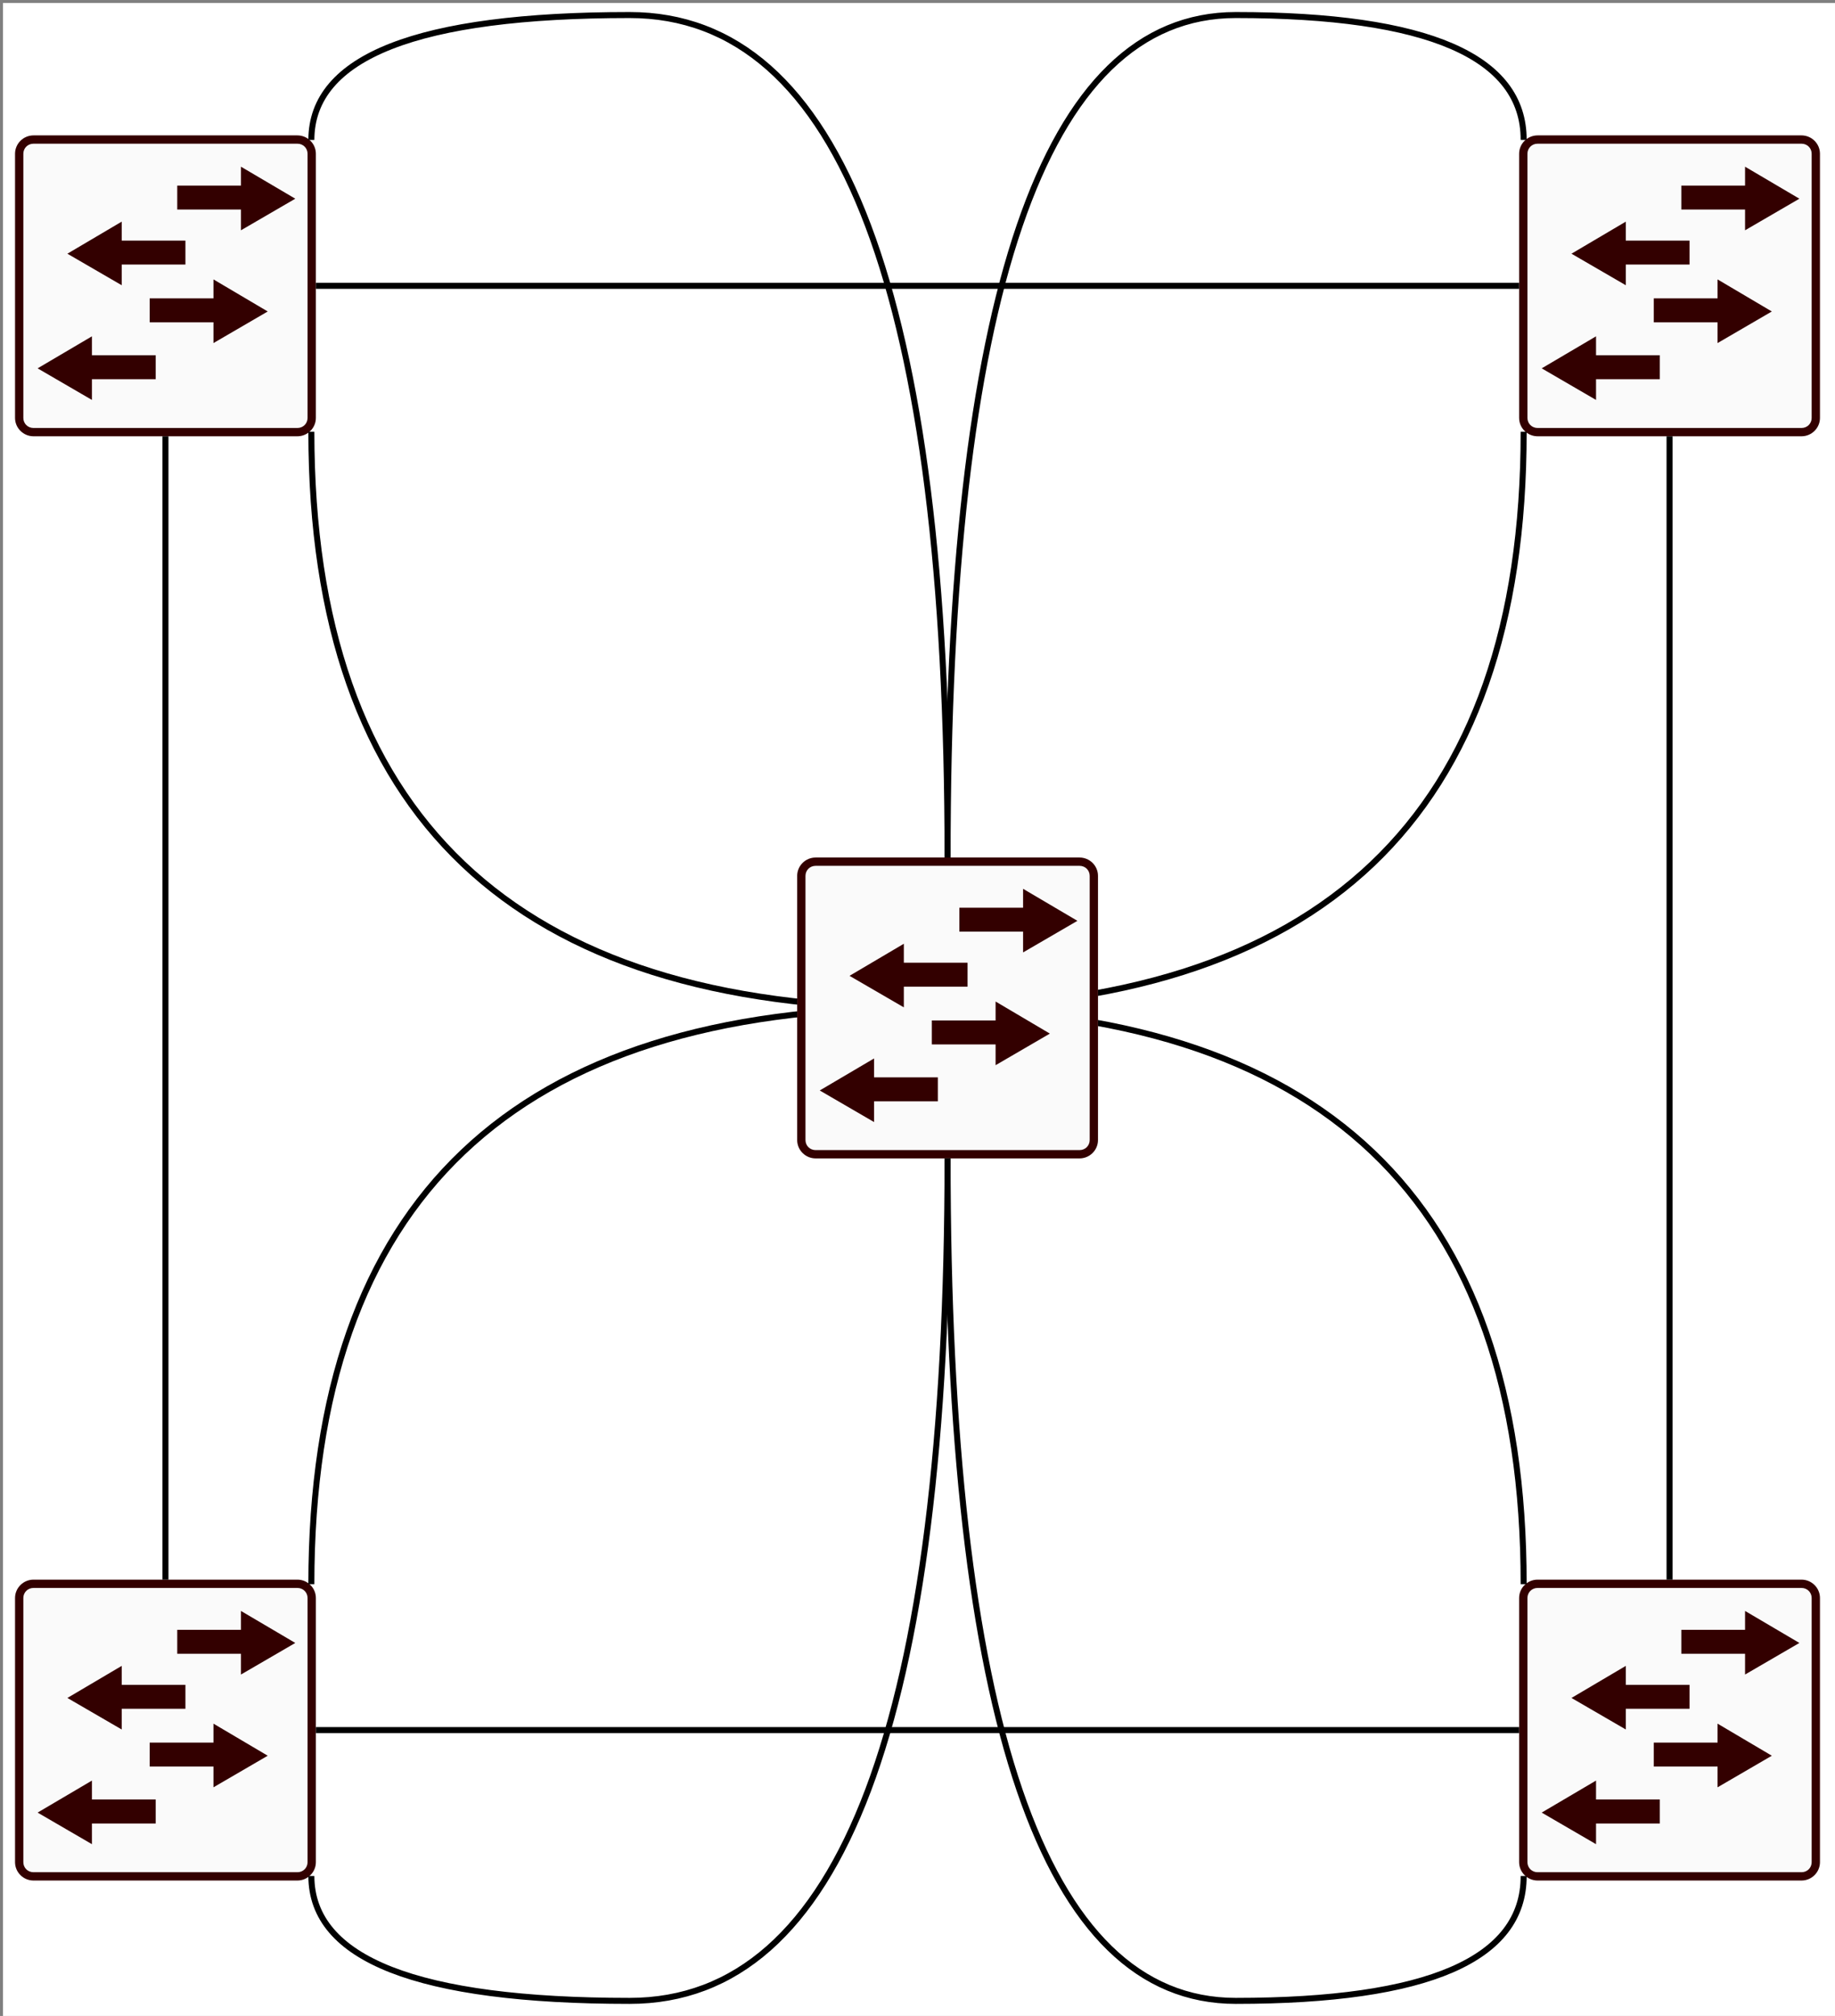 <?xml version="1.0" encoding="UTF-8"?>
<!-- Do not edit this file with editors other than draw.io -->
<!DOCTYPE svg PUBLIC "-//W3C//DTD SVG 1.1//EN" "http://www.w3.org/Graphics/SVG/1.1/DTD/svg11.dtd">
<svg xmlns="http://www.w3.org/2000/svg" xmlns:xlink="http://www.w3.org/1999/xlink" version="1.1" width="305px" height="335px" viewBox="-0.5 -0.5 305 335" content="&lt;mxfile host=&quot;app.diagrams.net&quot; agent=&quot;Mozilla/5.0 (Windows NT 10.0; Win64; x64) AppleWebKit/537.36 (KHTML, like Gecko) Chrome/130.0.0.0 Safari/537.36&quot; version=&quot;24.8.6&quot; scale=&quot;1&quot; border=&quot;2&quot;&gt;&#10;  &lt;diagram name=&quot;Strona-1&quot; id=&quot;ao98B0BQzKXnNSvCPJ1G&quot;&gt;&#10;    &lt;mxGraphModel dx=&quot;1434&quot; dy=&quot;772&quot; grid=&quot;1&quot; gridSize=&quot;10&quot; guides=&quot;1&quot; tooltips=&quot;1&quot; connect=&quot;1&quot; arrows=&quot;1&quot; fold=&quot;1&quot; page=&quot;1&quot; pageScale=&quot;1&quot; pageWidth=&quot;827&quot; pageHeight=&quot;1169&quot; math=&quot;0&quot; shadow=&quot;0&quot;&gt;&#10;      &lt;root&gt;&#10;        &lt;mxCell id=&quot;0&quot; /&gt;&#10;        &lt;mxCell id=&quot;1&quot; parent=&quot;0&quot; /&gt;&#10;        &lt;mxCell id=&quot;AOMB2-PPYCsrvXLcDF-H-9&quot; value=&quot;&quot; style=&quot;sketch=0;points=[[0.015,0.015,0],[0.985,0.015,0],[0.985,0.985,0],[0.015,0.985,0],[0.25,0,0],[0.5,0,0],[0.75,0,0],[1,0.25,0],[1,0.5,0],[1,0.75,0],[0.75,1,0],[0.5,1,0],[0.25,1,0],[0,0.75,0],[0,0.5,0],[0,0.25,0]];verticalLabelPosition=bottom;html=1;verticalAlign=top;aspect=fixed;align=center;pointerEvents=1;shape=mxgraph.cisco19.rect;prIcon=l2_switch;fillColor=#FAFAFA;strokeColor=#330000;&quot; vertex=&quot;1&quot; parent=&quot;1&quot;&gt;&#10;          &lt;mxGeometry x=&quot;240&quot; y=&quot;410&quot; width=&quot;50&quot; height=&quot;50&quot; as=&quot;geometry&quot; /&gt;&#10;        &lt;/mxCell&gt;&#10;        &lt;mxCell id=&quot;AOMB2-PPYCsrvXLcDF-H-10&quot; value=&quot;&quot; style=&quot;sketch=0;points=[[0.015,0.015,0],[0.985,0.015,0],[0.985,0.985,0],[0.015,0.985,0],[0.25,0,0],[0.5,0,0],[0.75,0,0],[1,0.25,0],[1,0.5,0],[1,0.75,0],[0.75,1,0],[0.5,1,0],[0.25,1,0],[0,0.75,0],[0,0.5,0],[0,0.25,0]];verticalLabelPosition=bottom;html=1;verticalAlign=top;aspect=fixed;align=center;pointerEvents=1;shape=mxgraph.cisco19.rect;prIcon=l2_switch;fillColor=#FAFAFA;strokeColor=#330000;&quot; vertex=&quot;1&quot; parent=&quot;1&quot;&gt;&#10;          &lt;mxGeometry x=&quot;240&quot; y=&quot;170&quot; width=&quot;50&quot; height=&quot;50&quot; as=&quot;geometry&quot; /&gt;&#10;        &lt;/mxCell&gt;&#10;        &lt;mxCell id=&quot;AOMB2-PPYCsrvXLcDF-H-11&quot; value=&quot;&quot; style=&quot;sketch=0;points=[[0.015,0.015,0],[0.985,0.015,0],[0.985,0.985,0],[0.015,0.985,0],[0.25,0,0],[0.5,0,0],[0.75,0,0],[1,0.25,0],[1,0.5,0],[1,0.75,0],[0.75,1,0],[0.5,1,0],[0.25,1,0],[0,0.75,0],[0,0.5,0],[0,0.25,0]];verticalLabelPosition=bottom;html=1;verticalAlign=top;aspect=fixed;align=center;pointerEvents=1;shape=mxgraph.cisco19.rect;prIcon=l2_switch;fillColor=#FAFAFA;strokeColor=#330000;&quot; vertex=&quot;1&quot; parent=&quot;1&quot;&gt;&#10;          &lt;mxGeometry x=&quot;490&quot; y=&quot;170&quot; width=&quot;50&quot; height=&quot;50&quot; as=&quot;geometry&quot; /&gt;&#10;        &lt;/mxCell&gt;&#10;        &lt;mxCell id=&quot;AOMB2-PPYCsrvXLcDF-H-12&quot; value=&quot;&quot; style=&quot;sketch=0;points=[[0.015,0.015,0],[0.985,0.015,0],[0.985,0.985,0],[0.015,0.985,0],[0.25,0,0],[0.5,0,0],[0.75,0,0],[1,0.25,0],[1,0.5,0],[1,0.75,0],[0.75,1,0],[0.5,1,0],[0.25,1,0],[0,0.75,0],[0,0.5,0],[0,0.25,0]];verticalLabelPosition=bottom;html=1;verticalAlign=top;aspect=fixed;align=center;pointerEvents=1;shape=mxgraph.cisco19.rect;prIcon=l2_switch;fillColor=#FAFAFA;strokeColor=#330000;&quot; vertex=&quot;1&quot; parent=&quot;1&quot;&gt;&#10;          &lt;mxGeometry x=&quot;490&quot; y=&quot;410&quot; width=&quot;50&quot; height=&quot;50&quot; as=&quot;geometry&quot; /&gt;&#10;        &lt;/mxCell&gt;&#10;        &lt;mxCell id=&quot;AOMB2-PPYCsrvXLcDF-H-18&quot; style=&quot;edgeStyle=orthogonalEdgeStyle;rounded=0;orthogonalLoop=1;jettySize=auto;html=1;exitX=0.5;exitY=1;exitDx=0;exitDy=0;exitPerimeter=0;entryX=0.5;entryY=0;entryDx=0;entryDy=0;entryPerimeter=0;strokeColor=default;curved=0;endArrow=none;endFill=0;&quot; edge=&quot;1&quot; parent=&quot;1&quot; source=&quot;AOMB2-PPYCsrvXLcDF-H-10&quot; target=&quot;AOMB2-PPYCsrvXLcDF-H-9&quot;&gt;&#10;          &lt;mxGeometry relative=&quot;1&quot; as=&quot;geometry&quot; /&gt;&#10;        &lt;/mxCell&gt;&#10;        &lt;mxCell id=&quot;AOMB2-PPYCsrvXLcDF-H-19&quot; style=&quot;edgeStyle=orthogonalEdgeStyle;rounded=0;orthogonalLoop=1;jettySize=auto;html=1;exitX=1;exitY=0.5;exitDx=0;exitDy=0;exitPerimeter=0;entryX=0;entryY=0.5;entryDx=0;entryDy=0;entryPerimeter=0;endArrow=none;endFill=0;&quot; edge=&quot;1&quot; parent=&quot;1&quot; source=&quot;AOMB2-PPYCsrvXLcDF-H-9&quot; target=&quot;AOMB2-PPYCsrvXLcDF-H-12&quot;&gt;&#10;          &lt;mxGeometry relative=&quot;1&quot; as=&quot;geometry&quot; /&gt;&#10;        &lt;/mxCell&gt;&#10;        &lt;mxCell id=&quot;AOMB2-PPYCsrvXLcDF-H-20&quot; style=&quot;edgeStyle=orthogonalEdgeStyle;rounded=0;orthogonalLoop=1;jettySize=auto;html=1;exitX=0.5;exitY=0;exitDx=0;exitDy=0;exitPerimeter=0;entryX=0.5;entryY=1;entryDx=0;entryDy=0;entryPerimeter=0;endArrow=none;endFill=0;&quot; edge=&quot;1&quot; parent=&quot;1&quot; source=&quot;AOMB2-PPYCsrvXLcDF-H-12&quot; target=&quot;AOMB2-PPYCsrvXLcDF-H-11&quot;&gt;&#10;          &lt;mxGeometry relative=&quot;1&quot; as=&quot;geometry&quot; /&gt;&#10;        &lt;/mxCell&gt;&#10;        &lt;mxCell id=&quot;AOMB2-PPYCsrvXLcDF-H-21&quot; style=&quot;edgeStyle=orthogonalEdgeStyle;rounded=0;orthogonalLoop=1;jettySize=auto;html=1;exitX=1;exitY=0.5;exitDx=0;exitDy=0;exitPerimeter=0;entryX=0;entryY=0.5;entryDx=0;entryDy=0;entryPerimeter=0;endArrow=none;endFill=0;&quot; edge=&quot;1&quot; parent=&quot;1&quot; source=&quot;AOMB2-PPYCsrvXLcDF-H-10&quot; target=&quot;AOMB2-PPYCsrvXLcDF-H-11&quot;&gt;&#10;          &lt;mxGeometry relative=&quot;1&quot; as=&quot;geometry&quot; /&gt;&#10;        &lt;/mxCell&gt;&#10;        &lt;mxCell id=&quot;AOMB2-PPYCsrvXLcDF-H-22&quot; style=&quot;edgeStyle=orthogonalEdgeStyle;rounded=0;orthogonalLoop=1;jettySize=auto;html=1;exitX=0.985;exitY=0.985;exitDx=0;exitDy=0;exitPerimeter=0;entryX=0.015;entryY=0.015;entryDx=0;entryDy=0;entryPerimeter=0;elbow=vertical;endArrow=none;endFill=0;curved=1;&quot; edge=&quot;1&quot; parent=&quot;1&quot; source=&quot;AOMB2-PPYCsrvXLcDF-H-10&quot; target=&quot;AOMB2-PPYCsrvXLcDF-H-12&quot;&gt;&#10;          &lt;mxGeometry relative=&quot;1&quot; as=&quot;geometry&quot; /&gt;&#10;        &lt;/mxCell&gt;&#10;        &lt;mxCell id=&quot;AOMB2-PPYCsrvXLcDF-H-23&quot; style=&quot;edgeStyle=orthogonalEdgeStyle;rounded=0;orthogonalLoop=1;jettySize=auto;html=1;exitX=0.985;exitY=0.015;exitDx=0;exitDy=0;exitPerimeter=0;entryX=0.015;entryY=0.985;entryDx=0;entryDy=0;entryPerimeter=0;endArrow=none;endFill=0;curved=1;&quot; edge=&quot;1&quot; parent=&quot;1&quot; source=&quot;AOMB2-PPYCsrvXLcDF-H-9&quot; target=&quot;AOMB2-PPYCsrvXLcDF-H-11&quot;&gt;&#10;          &lt;mxGeometry relative=&quot;1&quot; as=&quot;geometry&quot; /&gt;&#10;        &lt;/mxCell&gt;&#10;        &lt;mxCell id=&quot;AOMB2-PPYCsrvXLcDF-H-1&quot; value=&quot;&quot; style=&quot;sketch=0;points=[[0.015,0.015,0],[0.985,0.015,0],[0.985,0.985,0],[0.015,0.985,0],[0.25,0,0],[0.5,0,0],[0.75,0,0],[1,0.25,0],[1,0.5,0],[1,0.75,0],[0.75,1,0],[0.5,1,0],[0.25,1,0],[0,0.75,0],[0,0.5,0],[0,0.25,0]];verticalLabelPosition=bottom;html=1;verticalAlign=top;aspect=fixed;align=center;pointerEvents=1;shape=mxgraph.cisco19.rect;prIcon=l2_switch;fillColor=#FAFAFA;strokeColor=#330000;&quot; vertex=&quot;1&quot; parent=&quot;1&quot;&gt;&#10;          &lt;mxGeometry x=&quot;370&quot; y=&quot;290&quot; width=&quot;50&quot; height=&quot;50&quot; as=&quot;geometry&quot; /&gt;&#10;        &lt;/mxCell&gt;&#10;        &lt;mxCell id=&quot;AOMB2-PPYCsrvXLcDF-H-24&quot; style=&quot;edgeStyle=orthogonalEdgeStyle;rounded=0;orthogonalLoop=1;jettySize=auto;html=1;exitX=0.5;exitY=0;exitDx=0;exitDy=0;exitPerimeter=0;entryX=0.985;entryY=0.015;entryDx=0;entryDy=0;entryPerimeter=0;curved=1;endArrow=none;endFill=0;&quot; edge=&quot;1&quot; parent=&quot;1&quot; source=&quot;AOMB2-PPYCsrvXLcDF-H-1&quot; target=&quot;AOMB2-PPYCsrvXLcDF-H-10&quot;&gt;&#10;          &lt;mxGeometry relative=&quot;1&quot; as=&quot;geometry&quot; /&gt;&#10;        &lt;/mxCell&gt;&#10;        &lt;mxCell id=&quot;AOMB2-PPYCsrvXLcDF-H-26&quot; style=&quot;edgeStyle=orthogonalEdgeStyle;rounded=0;orthogonalLoop=1;jettySize=auto;html=1;exitX=0.5;exitY=1;exitDx=0;exitDy=0;exitPerimeter=0;entryX=0.985;entryY=0.985;entryDx=0;entryDy=0;entryPerimeter=0;endArrow=none;endFill=0;curved=1;&quot; edge=&quot;1&quot; parent=&quot;1&quot; source=&quot;AOMB2-PPYCsrvXLcDF-H-1&quot; target=&quot;AOMB2-PPYCsrvXLcDF-H-9&quot;&gt;&#10;          &lt;mxGeometry relative=&quot;1&quot; as=&quot;geometry&quot; /&gt;&#10;        &lt;/mxCell&gt;&#10;        &lt;mxCell id=&quot;AOMB2-PPYCsrvXLcDF-H-27&quot; style=&quot;edgeStyle=orthogonalEdgeStyle;rounded=0;orthogonalLoop=1;jettySize=auto;html=1;exitX=0.5;exitY=1;exitDx=0;exitDy=0;exitPerimeter=0;entryX=0.015;entryY=0.985;entryDx=0;entryDy=0;entryPerimeter=0;curved=1;endArrow=none;endFill=0;&quot; edge=&quot;1&quot; parent=&quot;1&quot; source=&quot;AOMB2-PPYCsrvXLcDF-H-1&quot; target=&quot;AOMB2-PPYCsrvXLcDF-H-12&quot;&gt;&#10;          &lt;mxGeometry relative=&quot;1&quot; as=&quot;geometry&quot; /&gt;&#10;        &lt;/mxCell&gt;&#10;        &lt;mxCell id=&quot;AOMB2-PPYCsrvXLcDF-H-28&quot; style=&quot;edgeStyle=orthogonalEdgeStyle;rounded=0;orthogonalLoop=1;jettySize=auto;html=1;exitX=0.5;exitY=0;exitDx=0;exitDy=0;exitPerimeter=0;entryX=0.015;entryY=0.015;entryDx=0;entryDy=0;entryPerimeter=0;curved=1;endArrow=none;endFill=0;&quot; edge=&quot;1&quot; parent=&quot;1&quot; source=&quot;AOMB2-PPYCsrvXLcDF-H-1&quot; target=&quot;AOMB2-PPYCsrvXLcDF-H-11&quot;&gt;&#10;          &lt;mxGeometry relative=&quot;1&quot; as=&quot;geometry&quot; /&gt;&#10;        &lt;/mxCell&gt;&#10;      &lt;/root&gt;&#10;    &lt;/mxGraphModel&gt;&#10;  &lt;/diagram&gt;&#10;&lt;/mxfile&gt;&#10;" style="background-color: rgb(255, 255, 255);"><rect x="-0.5" y="-0.5" width="305" height="335" fill="#808080" stroke="none"/><defs/><rect fill="#ffffff" width="100%" height="100%" x="0" y="0"/><g><g data-cell-id="0"><g data-cell-id="1"><g data-cell-id="AOMB2-PPYCsrvXLcDF-H-9"><g><rect x="2" y="262" width="50" height="50" fill="none" stroke="none" pointer-events="all"/><path d="M 5.07 262 C 3.38 262 2 263.37 2 265.05 L 2 308.95 C 2 310.63 3.38 312 5.07 312 L 48.93 312 C 50.62 312 52 310.63 52 308.95 L 52 265.05 C 52 263.37 50.62 262 48.93 262 Z" fill="#fafafa" stroke="none" pointer-events="all"/><rect x="2" y="262" width="50" height="50" fill="none" stroke="none" pointer-events="all"/><path d="M 25.38 302.52 L 25.38 298.53 L 14.78 298.53 L 14.78 295.39 L 5.75 300.71 L 14.78 305.96 L 14.78 302.52 Z M 30.32 283.46 L 30.32 279.48 L 19.73 279.48 L 19.73 276.33 L 10.7 281.66 L 19.73 286.9 L 19.73 283.46 Z M 24.38 293.06 L 24.38 289.08 L 34.98 289.08 L 34.98 285.93 L 44 291.26 L 34.98 296.51 L 34.98 293.06 Z M 28.96 274.32 L 28.96 270.34 L 39.55 270.34 L 39.55 267.2 L 48.58 272.52 L 39.55 277.77 L 39.55 274.32 Z M 5.07 262 C 3.38 262 2 263.37 2 265.05 L 2 308.95 C 2 310.63 3.38 312 5.07 312 L 48.93 312 C 50.62 312 52 310.63 52 308.95 L 52 265.05 C 52 263.37 50.62 262 48.93 262 Z M 5.07 263.38 L 48.93 263.38 C 49.88 263.38 50.62 264.11 50.62 265.05 L 50.62 308.95 C 50.62 309.89 49.88 310.62 48.93 310.62 L 5.07 310.62 C 4.12 310.62 3.38 309.89 3.38 308.95 L 3.38 265.05 C 3.38 264.11 4.12 263.38 5.07 263.38 Z" fill="#330000" stroke="none" pointer-events="all"/></g></g><g data-cell-id="AOMB2-PPYCsrvXLcDF-H-10"><g><rect x="2" y="22" width="50" height="50" fill="none" stroke="none" pointer-events="all"/><path d="M 5.07 22 C 3.38 22 2 23.37 2 25.05 L 2 68.95 C 2 70.63 3.38 72 5.07 72 L 48.93 72 C 50.62 72 52 70.63 52 68.95 L 52 25.05 C 52 23.37 50.62 22 48.93 22 Z" fill="#fafafa" stroke="none" pointer-events="all"/><rect x="2" y="22" width="50" height="50" fill="none" stroke="none" pointer-events="all"/><path d="M 25.38 62.52 L 25.38 58.53 L 14.78 58.53 L 14.78 55.39 L 5.75 60.71 L 14.78 65.96 L 14.78 62.52 Z M 30.32 43.46 L 30.32 39.48 L 19.73 39.48 L 19.73 36.33 L 10.7 41.66 L 19.73 46.9 L 19.73 43.46 Z M 24.38 53.06 L 24.38 49.08 L 34.98 49.08 L 34.98 45.93 L 44 51.26 L 34.98 56.51 L 34.98 53.06 Z M 28.96 34.32 L 28.96 30.34 L 39.55 30.34 L 39.55 27.2 L 48.58 32.52 L 39.55 37.77 L 39.55 34.32 Z M 5.07 22 C 3.38 22 2 23.37 2 25.05 L 2 68.95 C 2 70.63 3.38 72 5.07 72 L 48.93 72 C 50.62 72 52 70.63 52 68.95 L 52 25.05 C 52 23.37 50.62 22 48.93 22 Z M 5.07 23.38 L 48.93 23.38 C 49.88 23.38 50.62 24.11 50.62 25.05 L 50.62 68.95 C 50.62 69.89 49.88 70.62 48.93 70.62 L 5.07 70.62 C 4.12 70.62 3.38 69.89 3.38 68.95 L 3.38 25.05 C 3.38 24.11 4.12 23.38 5.07 23.38 Z" fill="#330000" stroke="none" pointer-events="all"/></g></g><g data-cell-id="AOMB2-PPYCsrvXLcDF-H-11"><g><rect x="252" y="22" width="50" height="50" fill="none" stroke="none" pointer-events="all"/><path d="M 255.07 22 C 253.38 22 252 23.37 252 25.05 L 252 68.95 C 252 70.63 253.38 72 255.07 72 L 298.93 72 C 300.62 72 302 70.63 302 68.95 L 302 25.05 C 302 23.37 300.62 22 298.93 22 Z" fill="#fafafa" stroke="none" pointer-events="all"/><rect x="252" y="22" width="50" height="50" fill="none" stroke="none" pointer-events="all"/><path d="M 275.38 62.52 L 275.38 58.53 L 264.78 58.53 L 264.78 55.39 L 255.75 60.71 L 264.78 65.96 L 264.78 62.52 Z M 280.32 43.46 L 280.32 39.48 L 269.73 39.48 L 269.73 36.33 L 260.7 41.66 L 269.73 46.9 L 269.73 43.46 Z M 274.38 53.06 L 274.38 49.08 L 284.98 49.08 L 284.98 45.93 L 294 51.26 L 284.98 56.51 L 284.98 53.06 Z M 278.96 34.32 L 278.96 30.34 L 289.55 30.34 L 289.55 27.2 L 298.58 32.52 L 289.55 37.77 L 289.55 34.32 Z M 255.07 22 C 253.38 22 252 23.37 252 25.05 L 252 68.95 C 252 70.63 253.38 72 255.07 72 L 298.93 72 C 300.62 72 302 70.63 302 68.95 L 302 25.05 C 302 23.37 300.62 22 298.93 22 Z M 255.07 23.38 L 298.93 23.38 C 299.88 23.38 300.62 24.11 300.62 25.05 L 300.62 68.95 C 300.62 69.89 299.88 70.62 298.93 70.62 L 255.07 70.62 C 254.12 70.62 253.38 69.89 253.38 68.95 L 253.38 25.05 C 253.38 24.11 254.12 23.38 255.07 23.38 Z" fill="#330000" stroke="none" pointer-events="all"/></g></g><g data-cell-id="AOMB2-PPYCsrvXLcDF-H-12"><g><rect x="252" y="262" width="50" height="50" fill="none" stroke="none" pointer-events="all"/><path d="M 255.07 262 C 253.38 262 252 263.37 252 265.05 L 252 308.95 C 252 310.63 253.38 312 255.07 312 L 298.93 312 C 300.62 312 302 310.63 302 308.95 L 302 265.05 C 302 263.37 300.62 262 298.93 262 Z" fill="#fafafa" stroke="none" pointer-events="all"/><rect x="252" y="262" width="50" height="50" fill="none" stroke="none" pointer-events="all"/><path d="M 275.38 302.52 L 275.38 298.53 L 264.78 298.53 L 264.78 295.39 L 255.75 300.71 L 264.78 305.96 L 264.78 302.52 Z M 280.32 283.46 L 280.32 279.48 L 269.73 279.48 L 269.73 276.33 L 260.7 281.66 L 269.73 286.9 L 269.73 283.46 Z M 274.38 293.06 L 274.38 289.08 L 284.98 289.08 L 284.98 285.93 L 294 291.26 L 284.98 296.51 L 284.98 293.06 Z M 278.96 274.32 L 278.96 270.34 L 289.55 270.34 L 289.55 267.2 L 298.58 272.52 L 289.55 277.77 L 289.55 274.32 Z M 255.07 262 C 253.38 262 252 263.37 252 265.05 L 252 308.95 C 252 310.63 253.38 312 255.07 312 L 298.93 312 C 300.62 312 302 310.63 302 308.95 L 302 265.05 C 302 263.37 300.62 262 298.93 262 Z M 255.07 263.38 L 298.93 263.38 C 299.88 263.38 300.62 264.11 300.62 265.05 L 300.62 308.95 C 300.62 309.89 299.88 310.62 298.93 310.62 L 255.07 310.62 C 254.12 310.62 253.38 309.89 253.38 308.95 L 253.38 265.05 C 253.38 264.11 254.12 263.38 255.07 263.38 Z" fill="#330000" stroke="none" pointer-events="all"/></g></g><g data-cell-id="AOMB2-PPYCsrvXLcDF-H-18"><g><path d="M 27 72 L 27 262" fill="none" stroke="rgb(0, 0, 0)" stroke-miterlimit="10" pointer-events="stroke"/></g></g><g data-cell-id="AOMB2-PPYCsrvXLcDF-H-19"><g><path d="M 52 287 L 252 287" fill="none" stroke="rgb(0, 0, 0)" stroke-miterlimit="10" pointer-events="stroke"/></g></g><g data-cell-id="AOMB2-PPYCsrvXLcDF-H-20"><g><path d="M 277 262 L 277 72" fill="none" stroke="rgb(0, 0, 0)" stroke-miterlimit="10" pointer-events="stroke"/></g></g><g data-cell-id="AOMB2-PPYCsrvXLcDF-H-21"><g><path d="M 52 47 L 252 47" fill="none" stroke="rgb(0, 0, 0)" stroke-miterlimit="10" pointer-events="stroke"/></g></g><g data-cell-id="AOMB2-PPYCsrvXLcDF-H-22"><g><path d="M 51.25 71.25 Q 51.3 167 152.05 167 Q 252.8 167 252.75 262.75" fill="none" stroke="rgb(0, 0, 0)" stroke-miterlimit="10" pointer-events="stroke"/></g></g><g data-cell-id="AOMB2-PPYCsrvXLcDF-H-23"><g><path d="M 51.25 262.75 Q 51.3 167 152.05 167 Q 252.8 167 252.75 71.25" fill="none" stroke="rgb(0, 0, 0)" stroke-miterlimit="10" pointer-events="stroke"/></g></g><g data-cell-id="AOMB2-PPYCsrvXLcDF-H-1"><g><rect x="132" y="142" width="50" height="50" fill="none" stroke="none" pointer-events="all"/><path d="M 135.07 142 C 133.38 142 132 143.37 132 145.05 L 132 188.95 C 132 190.63 133.38 192 135.07 192 L 178.93 192 C 180.62 192 182 190.63 182 188.95 L 182 145.05 C 182 143.37 180.62 142 178.93 142 Z" fill="#fafafa" stroke="none" pointer-events="all"/><rect x="132" y="142" width="50" height="50" fill="none" stroke="none" pointer-events="all"/><path d="M 155.38 182.52 L 155.38 178.53 L 144.78 178.53 L 144.78 175.39 L 135.75 180.71 L 144.78 185.96 L 144.78 182.52 Z M 160.32 163.46 L 160.32 159.48 L 149.73 159.48 L 149.73 156.33 L 140.7 161.66 L 149.73 166.9 L 149.73 163.46 Z M 154.38 173.06 L 154.38 169.08 L 164.98 169.08 L 164.98 165.93 L 174 171.26 L 164.98 176.51 L 164.98 173.06 Z M 158.96 154.32 L 158.96 150.34 L 169.55 150.34 L 169.55 147.2 L 178.58 152.52 L 169.55 157.77 L 169.55 154.32 Z M 135.07 142 C 133.38 142 132 143.37 132 145.05 L 132 188.95 C 132 190.63 133.38 192 135.07 192 L 178.93 192 C 180.62 192 182 190.63 182 188.95 L 182 145.05 C 182 143.37 180.62 142 178.93 142 Z M 135.07 143.38 L 178.93 143.38 C 179.88 143.38 180.62 144.11 180.62 145.05 L 180.62 188.95 C 180.62 189.89 179.88 190.62 178.93 190.62 L 135.07 190.62 C 134.12 190.62 133.38 189.89 133.38 188.95 L 133.38 145.05 C 133.38 144.11 134.12 143.38 135.07 143.38 Z" fill="#330000" stroke="none" pointer-events="all"/></g></g><g data-cell-id="AOMB2-PPYCsrvXLcDF-H-24"><g><path d="M 157 142 Q 157 2 104.15 2 Q 51.3 2 51.25 22.75" fill="none" stroke="rgb(0, 0, 0)" stroke-miterlimit="10" pointer-events="stroke"/></g></g><g data-cell-id="AOMB2-PPYCsrvXLcDF-H-26"><g><path d="M 157 192 Q 157 332 104.15 332 Q 51.3 332 51.25 311.25" fill="none" stroke="rgb(0, 0, 0)" stroke-miterlimit="10" pointer-events="stroke"/></g></g><g data-cell-id="AOMB2-PPYCsrvXLcDF-H-27"><g><path d="M 157 192 Q 157 332 204.9 332 Q 252.8 332 252.75 311.25" fill="none" stroke="rgb(0, 0, 0)" stroke-miterlimit="10" pointer-events="stroke"/></g></g><g data-cell-id="AOMB2-PPYCsrvXLcDF-H-28"><g><path d="M 157 142 Q 157 2 204.9 2 Q 252.8 2 252.75 22.75" fill="none" stroke="rgb(0, 0, 0)" stroke-miterlimit="10" pointer-events="stroke"/></g></g></g></g></g></svg>
